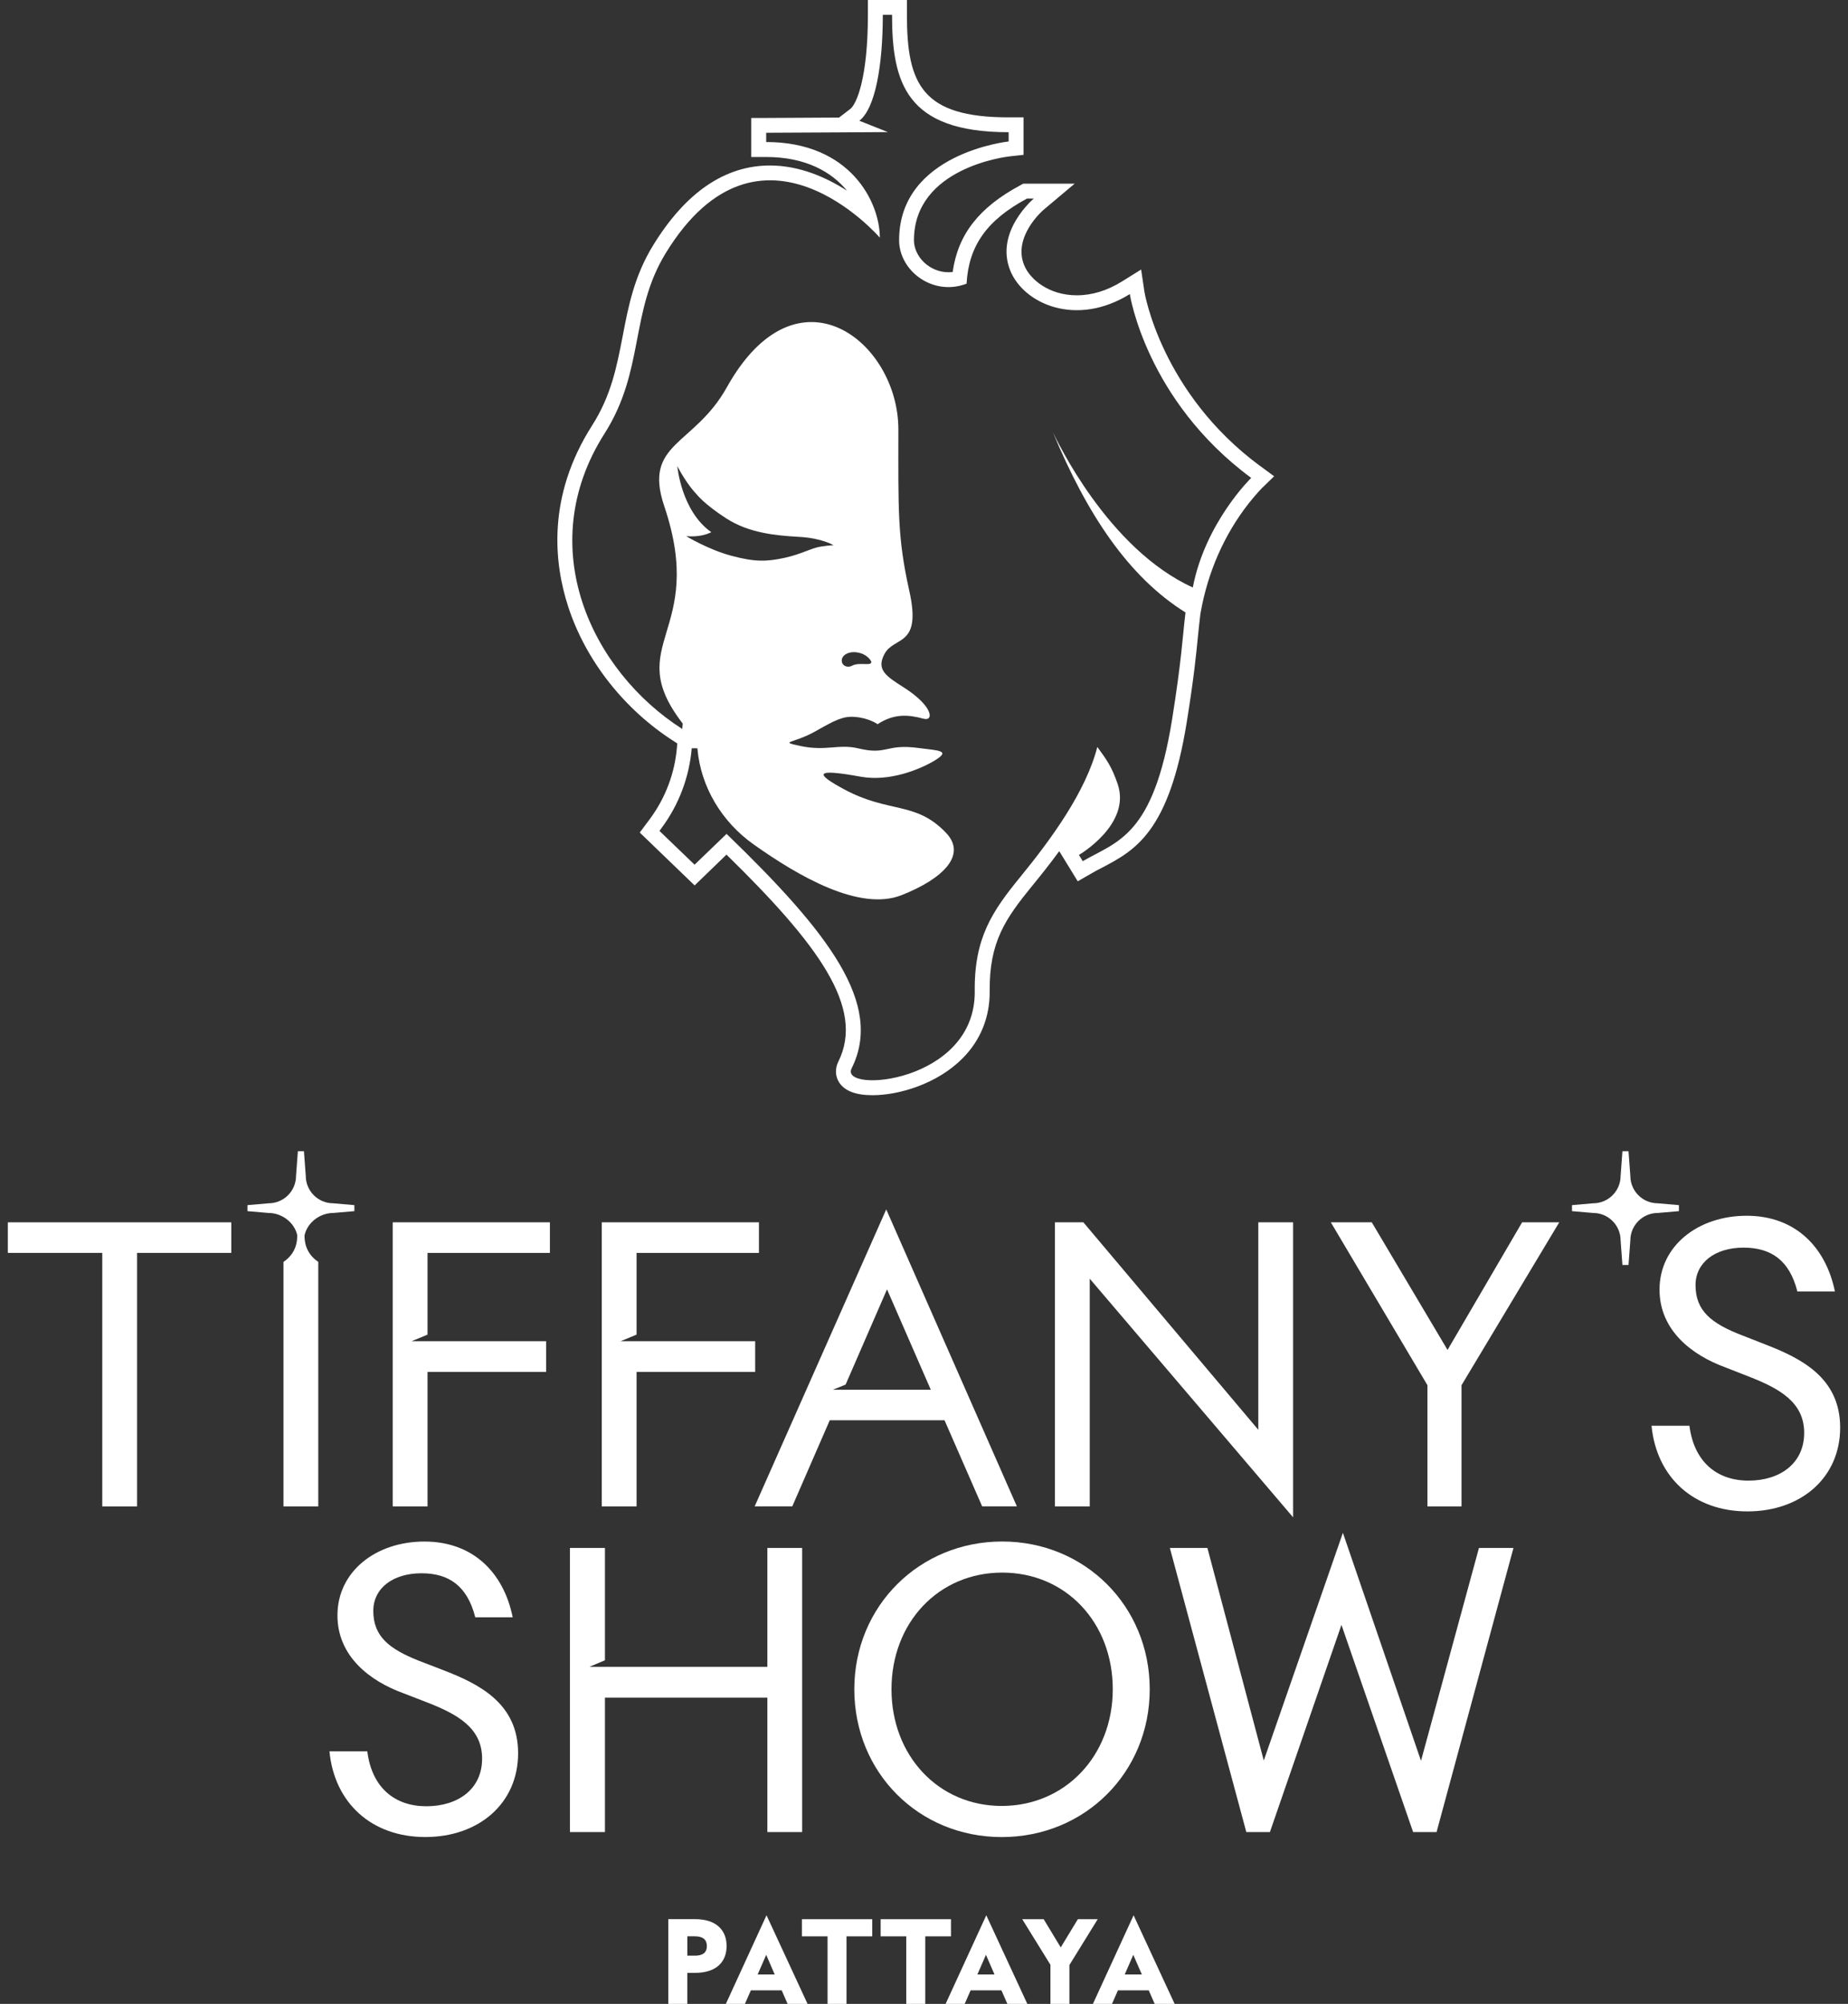 <svg width="83" height="90" viewBox="0 0 83 90" fill="none" xmlns="http://www.w3.org/2000/svg">
<rect x="0" y="0" width="83" height="90" fill="#333333" stroke="none"/>
<path d="M56.587 20.923C52.155 17.647 51.409 13.152 51.401 13.109L51.252 12.106L50.391 12.642C49.727 13.054 49.045 13.263 48.364 13.263C47.122 13.263 46.265 12.561 45.999 11.91C45.472 10.632 46.848 9.44 46.86 9.432L48.266 8.249H45.956L45.81 8.33C43.971 9.32 43.024 10.53 42.788 12.214C42.724 12.223 42.66 12.227 42.592 12.227C42.193 12.227 41.795 12.064 41.499 11.781C41.216 11.507 41.049 11.147 41.049 10.792C41.049 7.529 45.198 7.037 45.374 7.02L45.97 6.955V5.271H45.302C41.419 5.271 40.733 3.788 40.733 0.668V0H38.98V0.668C38.98 3.532 38.461 4.689 38.187 4.895L37.685 5.28C36.319 5.29 34.754 5.298 34.411 5.298H33.742V7.051H34.411C36.189 7.051 37.35 7.723 38.041 8.564C37.106 7.963 35.906 7.433 34.582 7.433C32.559 7.433 30.794 8.641 29.333 11.02C28.48 12.409 28.219 13.776 27.966 15.1C27.7 16.467 27.456 17.758 26.586 19.121C24.555 22.313 24.885 25.301 25.52 27.248C26.308 29.67 28.044 31.877 30.286 33.304L30.418 33.389L30.405 33.548C30.311 34.714 29.891 35.832 29.197 36.771L28.734 37.392L31.198 39.767L32.629 38.383C36.747 42.416 38.86 45.258 37.651 47.684C37.502 47.988 37.51 48.322 37.678 48.598C37.921 48.992 38.427 49.189 39.186 49.189C40.386 49.189 42.104 48.675 43.236 47.529C44.042 46.719 44.462 45.674 44.45 44.512C44.429 42.313 45.152 41.267 46.343 39.806C46.742 39.321 47.162 38.79 47.574 38.228L48.405 39.582L48.971 39.256C49.142 39.152 49.318 39.063 49.494 38.972C50.972 38.193 52.506 37.387 53.303 32.423C53.624 30.426 53.727 29.376 53.809 28.527C53.843 28.206 53.873 27.906 53.912 27.588L53.925 27.511C54.242 25.72 54.971 24.022 56.094 22.595C56.424 22.18 56.655 21.948 56.66 21.94L57.226 21.391L56.592 20.924L56.587 20.923ZM53.57 26.384C49.744 24.643 47.451 19.737 47.292 19.419C48.827 23.114 50.699 25.921 53.245 27.507C53.104 28.674 53.078 29.582 52.641 32.321C51.797 37.568 50.185 37.777 48.63 38.678L48.458 38.398C48.458 38.398 50.816 37.031 50.199 35.214C49.925 34.408 49.689 34.108 49.285 33.547C48.766 35.557 47.233 37.662 45.827 39.384C44.572 40.919 43.753 42.119 43.779 44.515C43.826 48.651 37.68 49.123 38.25 47.983C39.681 45.108 37.269 41.931 32.633 37.452L31.196 38.836L29.619 37.319L29.709 37.194C30.489 36.148 30.957 34.906 31.068 33.607H31.321C31.321 33.616 31.321 33.628 31.325 33.641C31.479 35.364 32.435 36.924 33.845 37.923C35.885 39.371 38.615 40.945 40.496 40.203C42.339 39.474 43.445 38.408 42.489 37.404C41.114 35.963 39.926 36.547 37.887 35.436C36.679 34.781 36.477 34.485 38.654 34.883C39.966 35.123 41.342 34.536 41.94 34.181C42.75 33.701 42.155 33.714 41.285 33.598C39.751 33.388 39.871 33.932 38.546 33.611C37.659 33.401 37.106 33.752 35.941 33.503C34.952 33.288 35.624 33.409 36.627 32.843C37.527 32.333 37.869 32.157 38.397 32.199C39.044 32.25 39.416 32.526 39.416 32.526C40.162 32.037 40.806 32.097 41.465 32.276C41.961 32.418 41.919 31.72 40.599 30.879C39.779 30.36 39.347 30.073 39.728 29.367C40.166 28.553 41.412 29.08 40.838 26.529C40.298 24.111 40.349 22.869 40.349 19.286C40.349 15.338 35.802 11.734 32.644 17.396C31.17 20.037 28.869 19.873 29.834 22.733C31.762 28.455 27.88 28.9 30.664 32.497L30.643 32.74C26.559 30.135 23.914 24.562 27.151 19.474C28.963 16.624 28.274 14.022 29.903 11.364C34.15 4.442 39.516 10.674 39.516 10.674C39.516 9.079 38.191 6.379 34.412 6.379V5.963C35.046 5.963 39.877 5.933 39.877 5.933L38.595 5.423C39.314 4.874 39.65 2.929 39.65 0.666H40.065C40.065 3.709 40.686 5.938 45.302 5.938V6.354C45.302 6.354 40.382 6.873 40.382 10.79C40.382 12.153 41.887 13.324 43.412 12.741C43.506 11.047 44.316 9.89 46.128 8.917H46.432C46.432 8.917 44.658 10.405 45.378 12.162C45.991 13.654 48.343 14.7 50.744 13.208C50.744 13.208 51.463 17.966 56.195 21.464C56.195 21.464 54.134 23.465 53.573 26.384H53.57ZM30.423 20.94C30.861 21.78 31.284 22.195 31.284 22.195C31.284 22.195 31.605 22.628 32.621 23.284C33.636 23.936 34.81 24.051 35.873 24.111C36.932 24.168 37.438 24.489 37.438 24.489C37.438 24.489 37.306 24.485 36.889 24.545C36.439 24.609 36.032 24.879 35.235 25.055C34.433 25.227 33.91 25.244 32.864 24.965C31.823 24.691 30.82 24.081 30.82 24.081C31.386 24.125 31.745 24.004 31.947 23.902C30.594 22.95 30.422 20.94 30.422 20.94H30.423ZM38.472 29.299C38.704 29.329 38.857 29.414 38.957 29.501C39.085 29.603 39.128 29.71 39.128 29.71C39.154 29.809 39.055 29.826 38.919 29.826C38.73 29.826 38.46 29.796 38.28 29.894C38.079 30.009 37.861 29.911 37.818 29.752C37.74 29.469 38.058 29.246 38.473 29.297L38.472 29.299Z" fill="white"/>
<path d="M19.881 75L18.827 74.594C17.486 74.064 16.766 73.501 16.766 72.349C16.766 71.341 17.636 70.66 18.932 70.66C20.156 70.66 20.987 71.223 21.346 72.637H23.027C22.622 70.628 21.241 69.235 19.062 69.235C16.883 69.235 15.156 70.577 15.156 72.552C15.156 74.391 16.614 75.497 18.094 76.039L19.147 76.446C20.547 76.988 21.653 77.604 21.653 78.984C21.653 80.364 20.56 81.124 19.147 81.124C17.735 81.124 16.701 80.294 16.497 78.658H14.797C15.019 80.974 16.688 82.506 19.101 82.506C21.515 82.506 23.27 80.988 23.27 78.743C23.27 76.498 21.516 75.628 19.881 75Z" fill="white"/>
<path d="M34.465 82.283H36.028V69.523H34.465V74.862H26.475L27.17 74.567V69.523H25.598V82.283H27.17V76.244H34.465V82.283Z" fill="white"/>
<path d="M45.012 69.233C41.301 69.233 38.37 72.127 38.37 75.869C38.37 79.611 41.263 82.508 44.991 82.508C48.719 82.508 51.638 79.615 51.638 75.869C51.638 72.123 48.715 69.233 45.012 69.233ZM44.99 81.11C42.153 81.11 40.04 78.86 40.04 75.868C40.04 72.876 42.153 70.63 45.012 70.63C47.871 70.63 49.978 72.872 49.978 75.868C49.978 78.864 47.832 81.11 44.99 81.11Z" fill="white"/>
<path d="M63.822 79.083L60.314 68.843L56.761 79.07L54.229 69.523H52.542L55.976 82.283H57.036L60.249 72.978L63.468 82.283H64.521L67.975 69.523H66.425L63.822 79.083Z" fill="white"/>
<path d="M31.216 86.194H30.016V90H30.869V88.607H31.216C32.197 88.607 32.634 88.093 32.634 87.402C32.634 86.712 32.196 86.194 31.216 86.194ZM31.208 87.835H30.87V86.965H31.208C31.569 86.965 31.748 87.114 31.748 87.402C31.748 87.691 31.569 87.835 31.208 87.835Z" fill="white"/>
<path d="M34.426 86.022L32.601 90H33.458L33.724 89.392H35.108L35.374 90H36.27L34.428 86.022H34.426ZM34.028 88.68L34.413 87.797L34.795 88.68H34.028Z" fill="white"/>
<path d="M36.016 86.966H37.168V90H38.02V86.966H39.175V86.195H36.016V86.966Z" fill="white"/>
<path d="M42.712 86.195H39.553V86.966H40.703V90H41.556V86.966H42.712V86.195Z" fill="white"/>
<path d="M44.297 86.022L42.471 90H43.328L43.594 89.392H44.978L45.244 90H46.14L44.298 86.022H44.297ZM43.897 88.68L44.282 87.797L44.667 88.68H43.896H43.897Z" fill="white"/>
<path d="M48.411 86.195L47.641 87.464L46.875 86.195H45.911L47.179 88.245V90H48.031V88.254L49.303 86.195H48.411Z" fill="white"/>
<path d="M50.913 86.022L49.087 90H49.944L50.21 89.392H51.594L51.86 90H52.757L50.914 86.022H50.913ZM50.514 88.68L50.9 87.797L51.285 88.68H50.513H50.514Z" fill="white"/>
<path d="M0.352 56.271H4.593V67.658H6.156V56.271H10.388V54.898H0.352V56.271Z" fill="white"/>
<path d="M17.639 67.658H19.202V61.617H24.528V60.237H18.487L19.202 59.942V56.271H24.698V54.898H17.639V67.658Z" fill="white"/>
<path d="M28.591 56.271H34.087V54.898H27.027V67.658H28.591V61.617H33.917V60.237H27.876L28.591 59.942V56.271Z" fill="white"/>
<path d="M39.804 54.317L33.895 67.655H35.584L37.267 63.789H42.423L44.112 67.655H45.671L39.804 54.317ZM37.405 62.418L37.979 62.186L39.839 57.908L41.805 62.417H37.404L37.405 62.418Z" fill="white"/>
<path d="M58.078 54.898H56.515V64.216L48.658 54.898H47.381V67.658H48.944V57.43L58.078 68.148V54.898Z" fill="white"/>
<path d="M65.014 60.63L61.611 54.898H59.772L64.111 62.214V67.658H65.642V62.214L70.031 54.898H68.363L65.014 60.63Z" fill="white"/>
<path d="M79.267 60.375L78.214 59.962C76.865 59.439 76.152 58.875 76.152 57.717C76.152 56.716 77.016 56.035 78.312 56.035C79.536 56.035 80.373 56.598 80.726 58.005H82.413C82.001 56.003 80.627 54.603 78.448 54.603C76.269 54.603 74.535 55.952 74.535 57.92C74.535 59.759 76 60.865 77.48 61.408L78.533 61.82C79.928 62.363 81.032 62.979 81.032 64.353C81.032 65.726 79.946 66.499 78.533 66.499C77.121 66.499 76.087 65.668 75.877 64.033H74.176C74.399 66.349 76.067 67.881 78.481 67.881C80.895 67.881 82.648 66.363 82.648 64.118C82.648 61.873 80.895 61.003 79.266 60.375H79.267Z" fill="white"/>
<path d="M75.406 54.396V54.126L74.456 54.043C73.775 54.043 73.224 53.492 73.224 52.81L73.142 51.706H72.869L72.787 52.81C72.787 53.49 72.236 54.043 71.554 54.043L70.604 54.126V54.396L71.554 54.478C72.234 54.478 72.787 55.03 72.787 55.712L72.869 56.815H73.142L73.224 55.712C73.224 55.032 73.775 54.478 74.456 54.478L75.406 54.396Z" fill="white"/>
<path d="M13.683 55.464C13.813 54.902 14.371 54.478 14.966 54.478L15.916 54.396V54.126L14.966 54.043C14.286 54.043 13.733 53.492 13.733 52.81L13.651 51.706H13.378L13.296 52.81C13.296 53.49 12.745 54.043 12.065 54.043L11.114 54.126V54.396L12.065 54.478C12.661 54.478 13.218 54.902 13.347 55.464C13.359 55.735 13.306 56.292 12.732 56.675V67.657H14.295V56.675C13.722 56.292 13.668 55.735 13.679 55.464H13.683Z" fill="white"/>
</svg>
